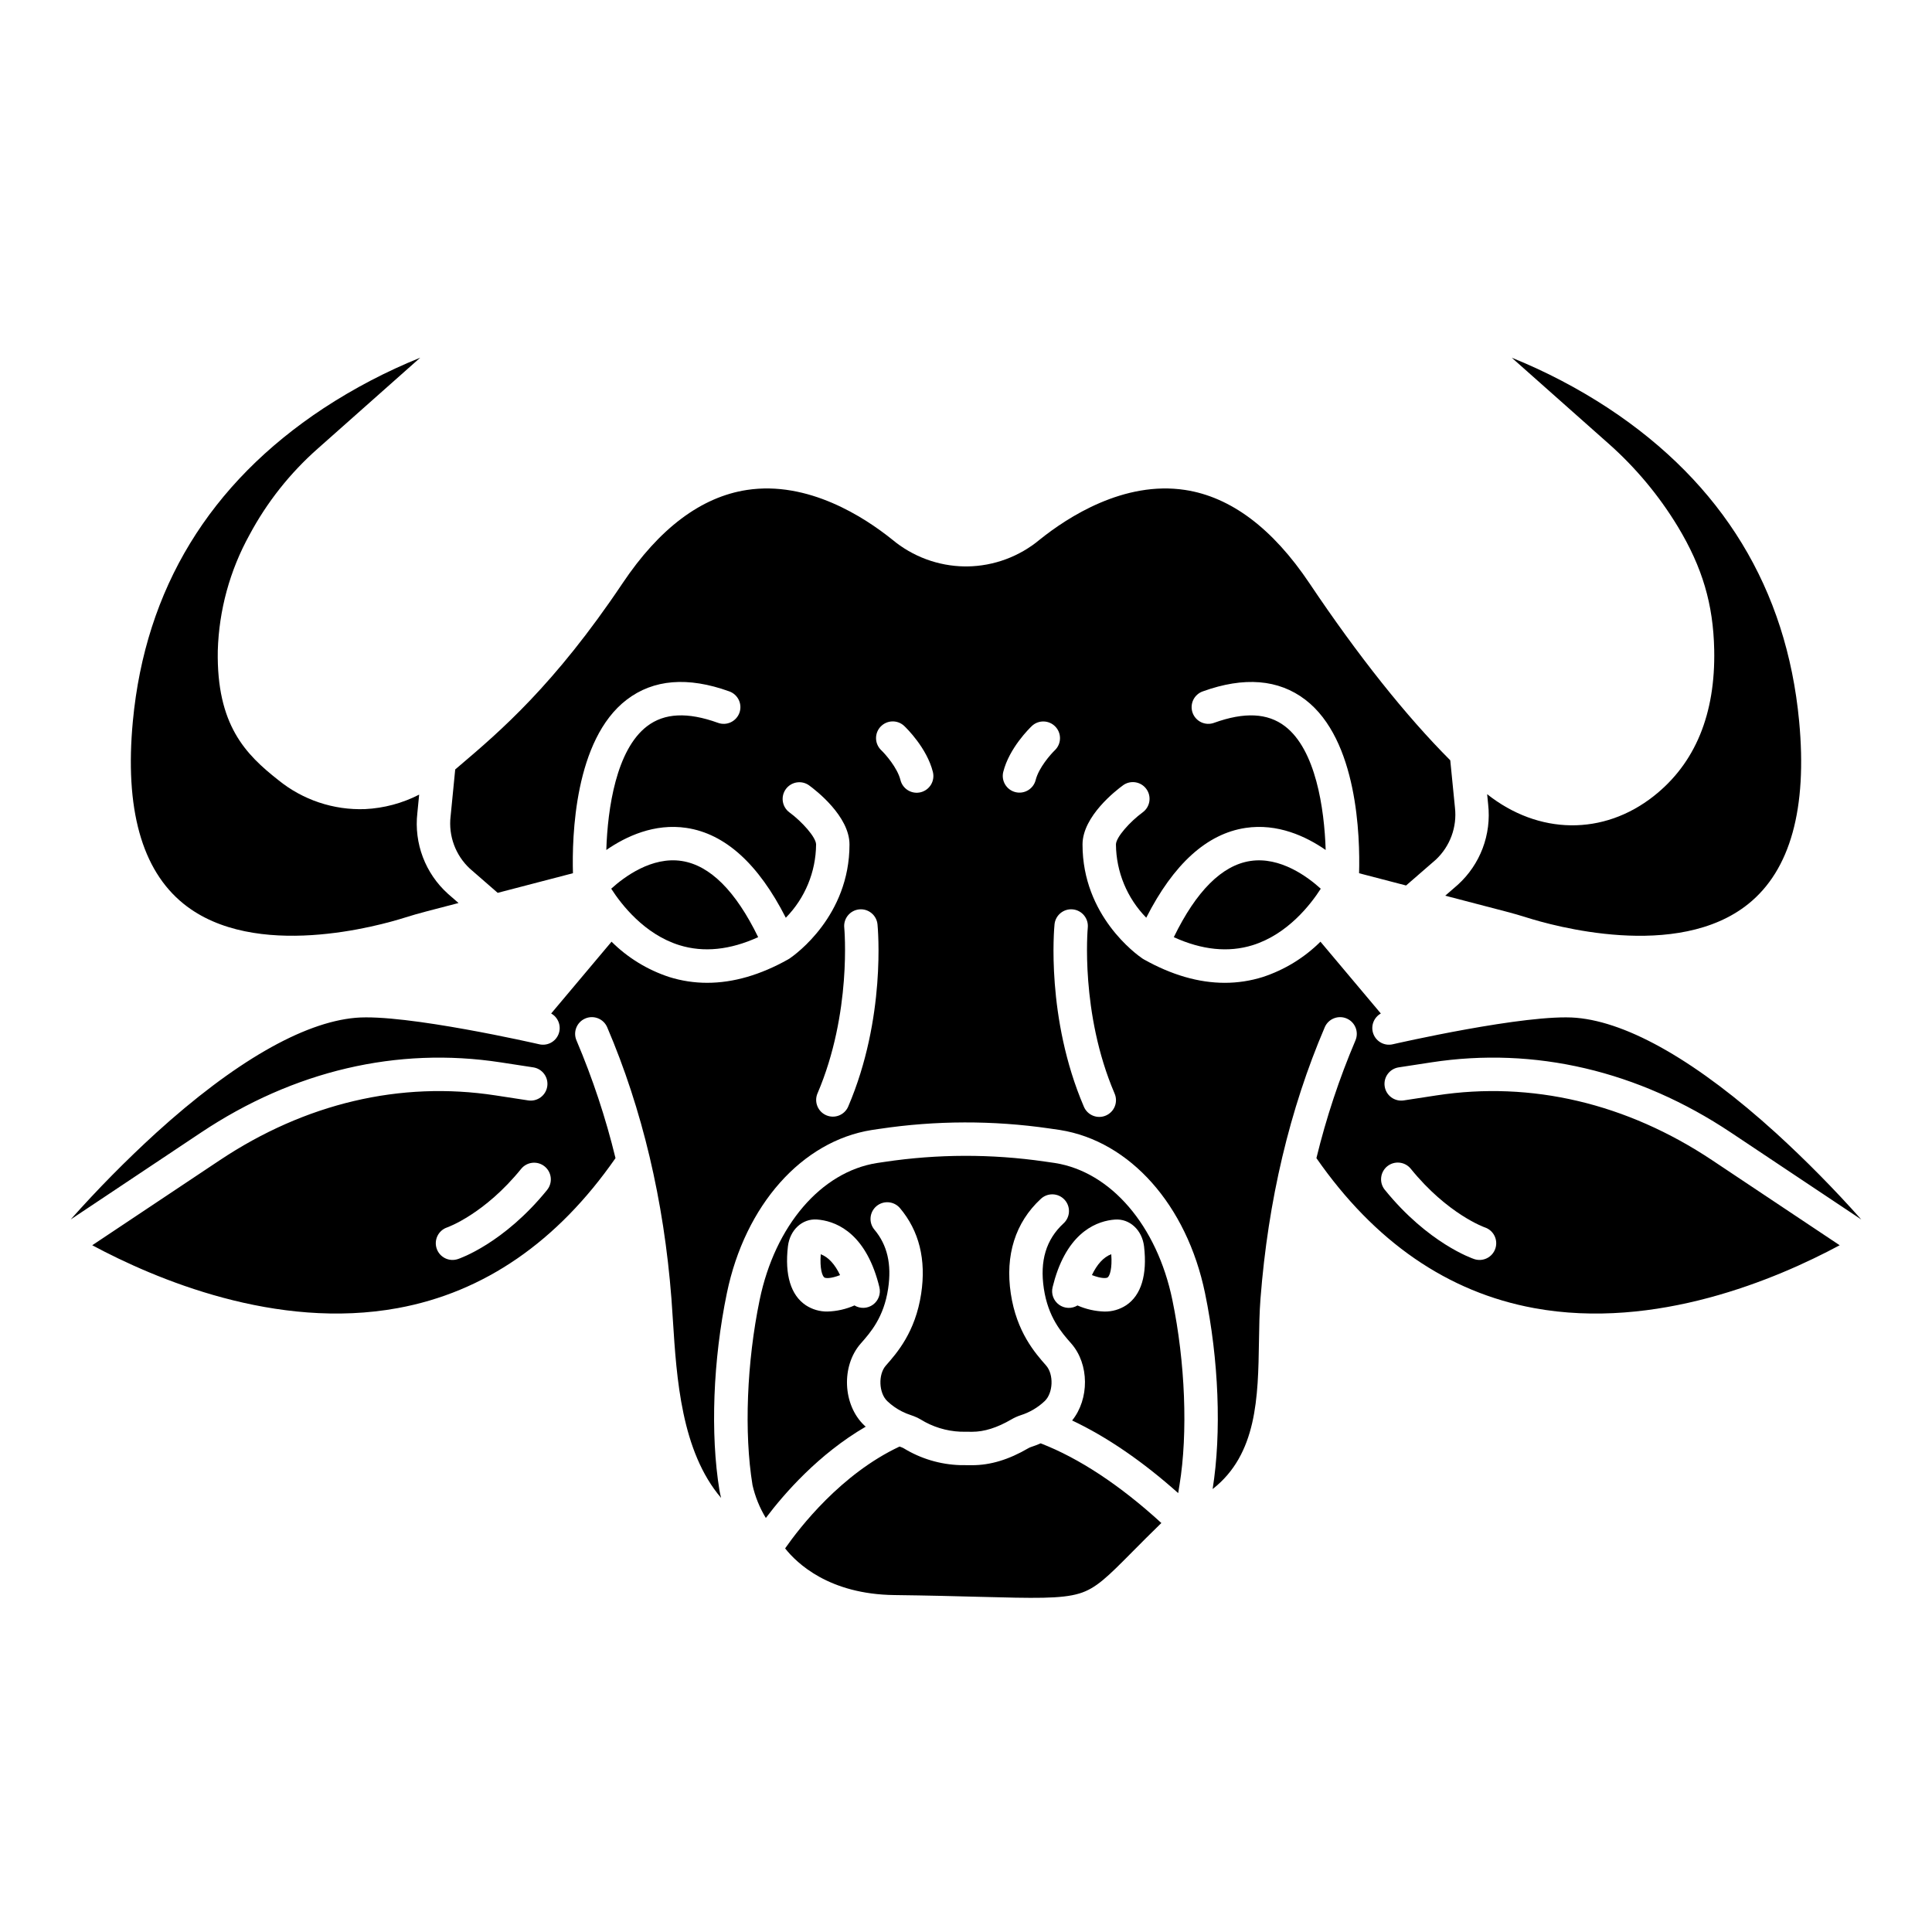 <?xml version="1.0" encoding="UTF-8"?>
<!-- Uploaded to: ICON Repo, www.svgrepo.com, Generator: ICON Repo Mixer Tools -->
<svg fill="#000000" width="800px" height="800px" version="1.1" viewBox="144 144 512 512" xmlns="http://www.w3.org/2000/svg">
 <g>
  <path d="m361.51 476.39c-0.297 3.816 0.402 5.781 0.957 6.156 0.324 0.215 1.59 0.363 4.16-0.625-1.367-2.883-3.102-4.773-5.117-5.531z"/>
  <path d="m433.37 481.91c2.57 0.992 3.836 0.844 4.16 0.625 0.559-0.375 1.258-2.363 0.965-6.156-2.019 0.762-3.758 2.648-5.125 5.531z"/>
  <path d="m417.21 527.48c-0.238 0.078-0.465 0.184-0.68 0.309-5.191 3.031-10.066 4.504-14.902 4.504h-0.164l-3.016-0.023v0.004c-5.277-0.164-10.422-1.699-14.93-4.449-0.238-0.137-0.496-0.254-0.758-0.34-0.121-0.039-0.242-0.094-0.363-0.137-15.492 7.266-26.457 21.434-30.332 26.992 3.109 3.941 11.648 12.156 28.941 12.367 9.047 0.109 16.555 0.309 22.582 0.469 14.434 0.379 21.68 0.566 26.477-0.895 4.418-1.344 7.469-4.418 14.148-11.156 2.106-2.125 4.594-4.633 7.559-7.512-10.895-9.977-21.855-17.215-31.992-21.113-0.84 0.371-1.695 0.699-2.57 0.98z"/>
  <path d="m456.4 538.63 0.184-1.117c2.25-13.738 1.52-32.539-1.906-49.062-4.074-19.664-16.281-33.891-31.094-36.242l-2.746-0.395h-0.004c-14.066-2.039-28.355-2.008-42.41 0.098l-2.051 0.305c-14.773 2.348-26.977 16.574-31.051 36.238-3.426 16.523-4.156 35.324-1.906 49.062l-0.004 0.004c0.699 3.09 1.895 6.051 3.543 8.758 4.871-6.469 13.992-16.941 26.469-24.199-0.125-0.113-0.262-0.219-0.383-0.34-5.719-5.426-6.156-15.773-0.918-21.711 2.57-2.914 6.094-6.906 7.238-14.512 0.977-6.481-0.215-11.605-3.648-15.664-1.547-1.867-1.301-4.633 0.551-6.203 1.855-1.566 4.621-1.348 6.211 0.484 5.106 6.039 7.004 13.676 5.644 22.699-1.535 10.188-6.43 15.734-9.355 19.051-2.078 2.356-1.883 7.281 0.371 9.426l0.004 0.004c1.148 1.09 2.445 2.008 3.859 2.723 0.809 0.406 1.645 0.75 2.508 1.027 0.844 0.277 1.656 0.641 2.43 1.082 3.184 1.98 6.828 3.106 10.574 3.269l3.016 0.023h0.098c3.223 0 6.637-1.082 10.438-3.297l0.004-0.004c0.77-0.449 1.582-0.812 2.43-1.09 2.375-0.75 4.547-2.031 6.356-3.746 2.254-2.137 2.449-7.07 0.375-9.426-2.922-3.316-7.82-8.863-9.355-19.051-1.535-10.191 1.207-18.859 7.926-25.086v0.004c0.855-0.824 2.008-1.266 3.195-1.23 1.184 0.035 2.309 0.547 3.113 1.418 0.809 0.867 1.23 2.027 1.176 3.215-0.055 1.184-0.582 2.297-1.465 3.09-4.602 4.262-6.297 9.91-5.188 17.27 1.145 7.606 4.668 11.598 7.238 14.512 4.852 5.5 4.82 14.773 0.254 20.422 9.145 4.309 18.68 10.836 28.109 19.25 0.055-0.324 0.109-0.672 0.172-1.059zm-79.973-55.789c0.012 0.031 0.02 0.059 0.027 0.086 0.211 0.699 0.406 1.43 0.59 2.191v0.004c0.426 1.738-0.242 3.562-1.684 4.621-1.445 1.059-3.387 1.141-4.918 0.211-2.25 0.992-4.672 1.539-7.129 1.613-2.051 0.039-4.066-0.547-5.777-1.672-3.965-2.656-5.602-8.039-4.734-15.574 0.504-4.363 3.801-7.43 7.731-7.137 4.371 0.336 12.031 2.856 15.895 15.656zm66.027 7.055v0.004c-1.711 1.125-3.727 1.711-5.777 1.672-2.457-0.074-4.879-0.621-7.133-1.613-1.527 0.93-3.469 0.848-4.914-0.211-1.445-1.059-2.109-2.883-1.684-4.621 0.188-0.762 0.383-1.492 0.59-2.188 0.008-0.031 0.016-0.059 0.027-0.09 3.863-12.801 11.523-15.32 15.895-15.652 3.91-0.297 7.223 2.773 7.731 7.137 0.867 7.527-0.77 12.91-4.734 15.566z"/>
  <path d="m543.03 385.55c1.992 0.52 3.844 1.051 5.664 1.629 6.496 2.059 39.816 11.551 58.664-3.66 11.102-8.953 15.621-25.242 13.43-48.406-3.312-35.066-20.312-62.961-50.523-82.902v-0.004c-8.086-5.301-16.672-9.793-25.637-13.41l25.523 22.648v-0.004c7.254 6.406 13.496 13.875 18.508 22.152 6.496 10.785 9.367 20.52 9.621 32.555 0.359 17.094-5.027 30.156-16.02 38.824-13.363 10.539-30.516 10.281-44.152-0.504l0.266 2.684c0.91 8.008-2.098 15.961-8.082 21.359l-3.289 2.856z"/>
  <path d="m210.12 285.74c4.617-8.629 10.738-16.367 18.078-22.844l27.172-24.109v0.004c-8.965 3.617-17.551 8.109-25.637 13.41-30.215 19.945-47.215 47.836-50.523 82.902-2.188 23.164 2.332 39.449 13.43 48.406 18.844 15.211 52.172 5.719 58.66 3.66 1.82-0.578 3.676-1.109 5.664-1.629l8.551-2.231-2.836-2.469h0.004c-5.984-5.398-8.992-13.352-8.082-21.359l0.48-4.898c-4.449 2.285-9.336 3.594-14.332 3.836-8.352 0.309-16.531-2.43-23.012-7.707-8.633-6.805-16.363-14.551-16.023-34.258 0.316-10.762 3.195-21.293 8.406-30.715z"/>
  <path d="m276.63 425.53 8.688 1.332c2.418 0.371 4.078 2.633 3.707 5.051-0.371 2.418-2.633 4.078-5.051 3.707l-8.688-1.332c-25.145-3.859-50.418 2.094-73.09 17.211l-33.75 22.504c16.727 8.973 48.758 22.578 80.996 16.652 22.863-4.203 42.258-17.574 57.676-39.742h-0.004c-2.59-10.66-6.051-21.094-10.34-31.191-0.965-2.25 0.078-4.852 2.328-5.812 2.25-0.961 4.852 0.082 5.812 2.328 9.285 21.707 15.016 45.902 17.023 71.918 0.141 1.832 0.266 3.789 0.395 5.84 0.969 15.191 2.219 34.633 12.77 46.969-0.176-0.676-0.328-1.352-0.438-2.016-2.449-14.957-1.711-34.512 1.973-52.293 4.828-23.301 19.895-40.254 38.375-43.191l2.09-0.312v0.004c14.914-2.234 30.074-2.269 44.996-0.105l2.805 0.406c18.543 2.945 33.605 19.898 38.434 43.199 3.656 17.652 4.41 37.035 2.023 51.957 11.797-9.203 12.047-24.371 12.281-39.129 0.062-3.961 0.121-7.707 0.402-11.32 2.012-26.016 7.742-50.211 17.023-71.918v-0.008c0.461-1.078 1.332-1.934 2.422-2.367 1.09-0.438 2.309-0.426 3.391 0.039 2.246 0.961 3.289 3.562 2.328 5.812-4.293 10.098-7.75 20.527-10.344 31.191 15.418 22.172 34.809 35.543 57.676 39.742 32.234 5.93 64.27-7.676 80.996-16.652l-33.75-22.504c-22.672-15.117-47.945-21.07-73.09-17.211l-8.688 1.332c-2.418 0.371-4.68-1.289-5.051-3.707-0.371-2.422 1.289-4.68 3.707-5.051l8.688-1.332c27.367-4.203 54.805 2.231 79.348 18.598l34.551 23.043v-0.004c-7.121-8.008-14.652-15.641-22.562-22.871-20.699-18.793-39.02-29.371-52.977-30.574-13.094-1.129-48.258 6.941-48.613 7.019-2.144 0.504-4.328-0.652-5.125-2.703-0.797-2.051 0.043-4.379 1.961-5.453l-16-19.027c-4.289 4.262-9.516 7.461-15.262 9.352-3.262 1.027-6.668 1.547-10.09 1.547-6.906 0-14.098-2.078-21.484-6.227-0.035-0.02-0.059-0.047-0.094-0.066-0.059-0.035-0.117-0.059-0.172-0.098-0.023-0.016-0.059-0.039-0.109-0.074-1.543-1.051-15.855-11.316-15.844-30.199 0-7.492 8.938-14.375 10.727-15.676v-0.004c1.977-1.438 4.746-1.004 6.188 0.973 1.441 1.98 1.004 4.75-0.973 6.191-3.34 2.445-7.086 6.613-7.086 8.52 0.07 7.262 2.949 14.215 8.031 19.402 7.238-14.242 16.07-22.25 26.309-23.793 8.492-1.277 16.012 2.223 21.242 5.844-0.352-11.105-2.672-26.59-10.785-32.789-4.598-3.516-10.742-3.809-18.781-0.91h0.004c-1.109 0.41-2.332 0.359-3.402-0.137-1.07-0.5-1.898-1.402-2.301-2.512-0.398-1.109-0.34-2.336 0.164-3.402 0.508-1.066 1.418-1.887 2.531-2.277 10.953-3.953 20.098-3.211 27.18 2.211 13.852 10.602 14.516 36.285 14.242 45.98l12.457 3.246 7.871-6.832c3.785-3.539 5.672-8.664 5.078-13.812l-1.242-12.531c-11.73-11.75-24.457-27.734-37.312-46.91-9.762-14.562-20.848-22.883-32.949-24.734-16.203-2.473-31.094 7.184-38.527 13.156-5.402 4.508-12.191 7.019-19.227 7.109h-0.641c-7.035-0.09-13.824-2.602-19.223-7.109-7.434-5.977-22.316-15.633-38.527-13.156-12.102 1.852-23.191 10.172-32.949 24.734-18.098 27-32.543 39.293-43.09 48.266-0.434 0.367-0.836 0.715-1.254 1.07l-1.223 12.445h-0.004c-0.59 5.148 1.297 10.277 5.086 13.812l7.398 6.441 19.945-5.199c-0.273-9.695 0.395-35.383 14.242-45.98 7.078-5.422 16.223-6.164 27.18-2.211 1.113 0.395 2.023 1.215 2.531 2.281 0.504 1.066 0.562 2.289 0.164 3.402-0.402 1.109-1.23 2.012-2.301 2.512-1.07 0.496-2.293 0.547-3.402 0.137-8.043-2.902-14.191-2.606-18.789 0.914-8.129 6.219-10.441 21.691-10.785 32.789 5.234-3.621 12.754-7.125 21.254-5.848 10.242 1.543 19.074 9.555 26.312 23.805l0.004-0.004c5.09-5.184 7.965-12.145 8.023-19.41 0-1.906-3.746-6.074-7.09-8.527-1.941-1.453-2.352-4.191-0.926-6.152 1.43-1.957 4.164-2.406 6.141-1.004 1.789 1.305 10.727 8.184 10.727 15.676 0.012 18.883-14.301 29.148-15.844 30.199l-0.113 0.074c-0.055 0.039-0.117 0.062-0.172 0.098-0.035 0.02-0.059 0.047-0.094 0.066-7.379 4.148-14.574 6.227-21.484 6.227-3.422 0.004-6.824-0.516-10.09-1.543-5.746-1.891-10.973-5.09-15.262-9.352l-16 19.027c1.918 1.078 2.754 3.398 1.961 5.453-0.797 2.051-2.981 3.203-5.125 2.703-0.355-0.082-35.531-8.148-48.633-7.019-13.957 1.203-32.273 11.777-52.977 30.574h0.004c-7.914 7.231-15.441 14.863-22.562 22.871l34.551-23.039c24.543-16.367 51.984-22.797 79.348-18.598zm235.01 27.551h-0.004c1.902-1.539 4.691-1.246 6.231 0.652 9.758 12.047 19.527 15.508 19.625 15.539 2.32 0.777 3.57 3.285 2.793 5.606-0.773 2.32-3.285 3.57-5.602 2.793-0.492-0.164-12.191-4.164-23.695-18.363h-0.004c-0.738-0.91-1.086-2.082-0.961-3.25 0.121-1.168 0.703-2.238 1.613-2.981zm-79.367-63.242c-0.027 0.266-2.047 22.602 7.102 43.949l-0.004-0.004c0.477 1.082 0.5 2.309 0.066 3.41-0.434 1.098-1.289 1.977-2.375 2.441-1.086 0.469-2.312 0.48-3.406 0.035-1.098-0.445-1.969-1.309-2.422-2.398-10.086-23.527-7.871-47.305-7.773-48.305 0.238-2.434 2.406-4.211 4.84-3.973 2.434 0.242 4.211 2.41 3.973 4.844zm-22.395-41.289c1.582-6.312 6.965-11.57 7.578-12.152h-0.004c1.773-1.668 4.559-1.59 6.238 0.172 1.68 1.762 1.621 4.547-0.129 6.238-1.141 1.098-4.281 4.652-5.094 7.894-0.594 2.371-3 3.812-5.371 3.219s-3.812-3-3.219-5.371zm-32.492-11.992h-0.004c1.684-1.773 4.488-1.844 6.258-0.16 0.609 0.578 5.992 5.84 7.578 12.152 0.293 1.141 0.121 2.356-0.48 3.367-0.605 1.016-1.586 1.746-2.731 2.035-1.145 0.285-2.356 0.105-3.367-0.508-1.008-0.609-1.734-1.598-2.012-2.742-0.816-3.266-4.027-6.879-5.086-7.887-0.852-0.809-1.348-1.922-1.379-3.098s0.41-2.312 1.219-3.164zm-16.75 97.23c9.156-21.367 7.125-43.727 7.102-43.949l-0.004-0.004c-0.238-2.434 1.539-4.598 3.973-4.84 2.434-0.238 4.602 1.539 4.84 3.973 0.098 1 2.309 24.777-7.773 48.305-0.977 2.227-3.562 3.246-5.797 2.289s-3.277-3.535-2.344-5.777zm-71.613 25.523c-11.504 14.199-23.203 18.203-23.695 18.363l-0.004-0.004c-2.32 0.777-4.828-0.477-5.606-2.797-0.773-2.32 0.477-4.828 2.797-5.602 0.211-0.074 9.922-3.566 19.621-15.539 1.551-1.871 4.316-2.148 6.203-0.617 1.883 1.527 2.188 4.289 0.68 6.191z"/>
  <path d="m324.04 394.48c6.418 1.996 13.43 1.277 20.883-2.125-5.961-12.242-12.77-19.039-20.27-20.188-7.922-1.211-15.184 4.18-18.676 7.344 2.68 4.176 8.777 12.078 18.062 14.969z"/>
  <path d="m455.07 392.36c7.457 3.398 14.465 4.117 20.883 2.125 9.285-2.891 15.387-10.793 18.062-14.965-3.492-3.168-10.758-8.562-18.676-7.348-7.5 1.148-14.305 7.945-20.27 20.188z"/>
 </g>
</svg>